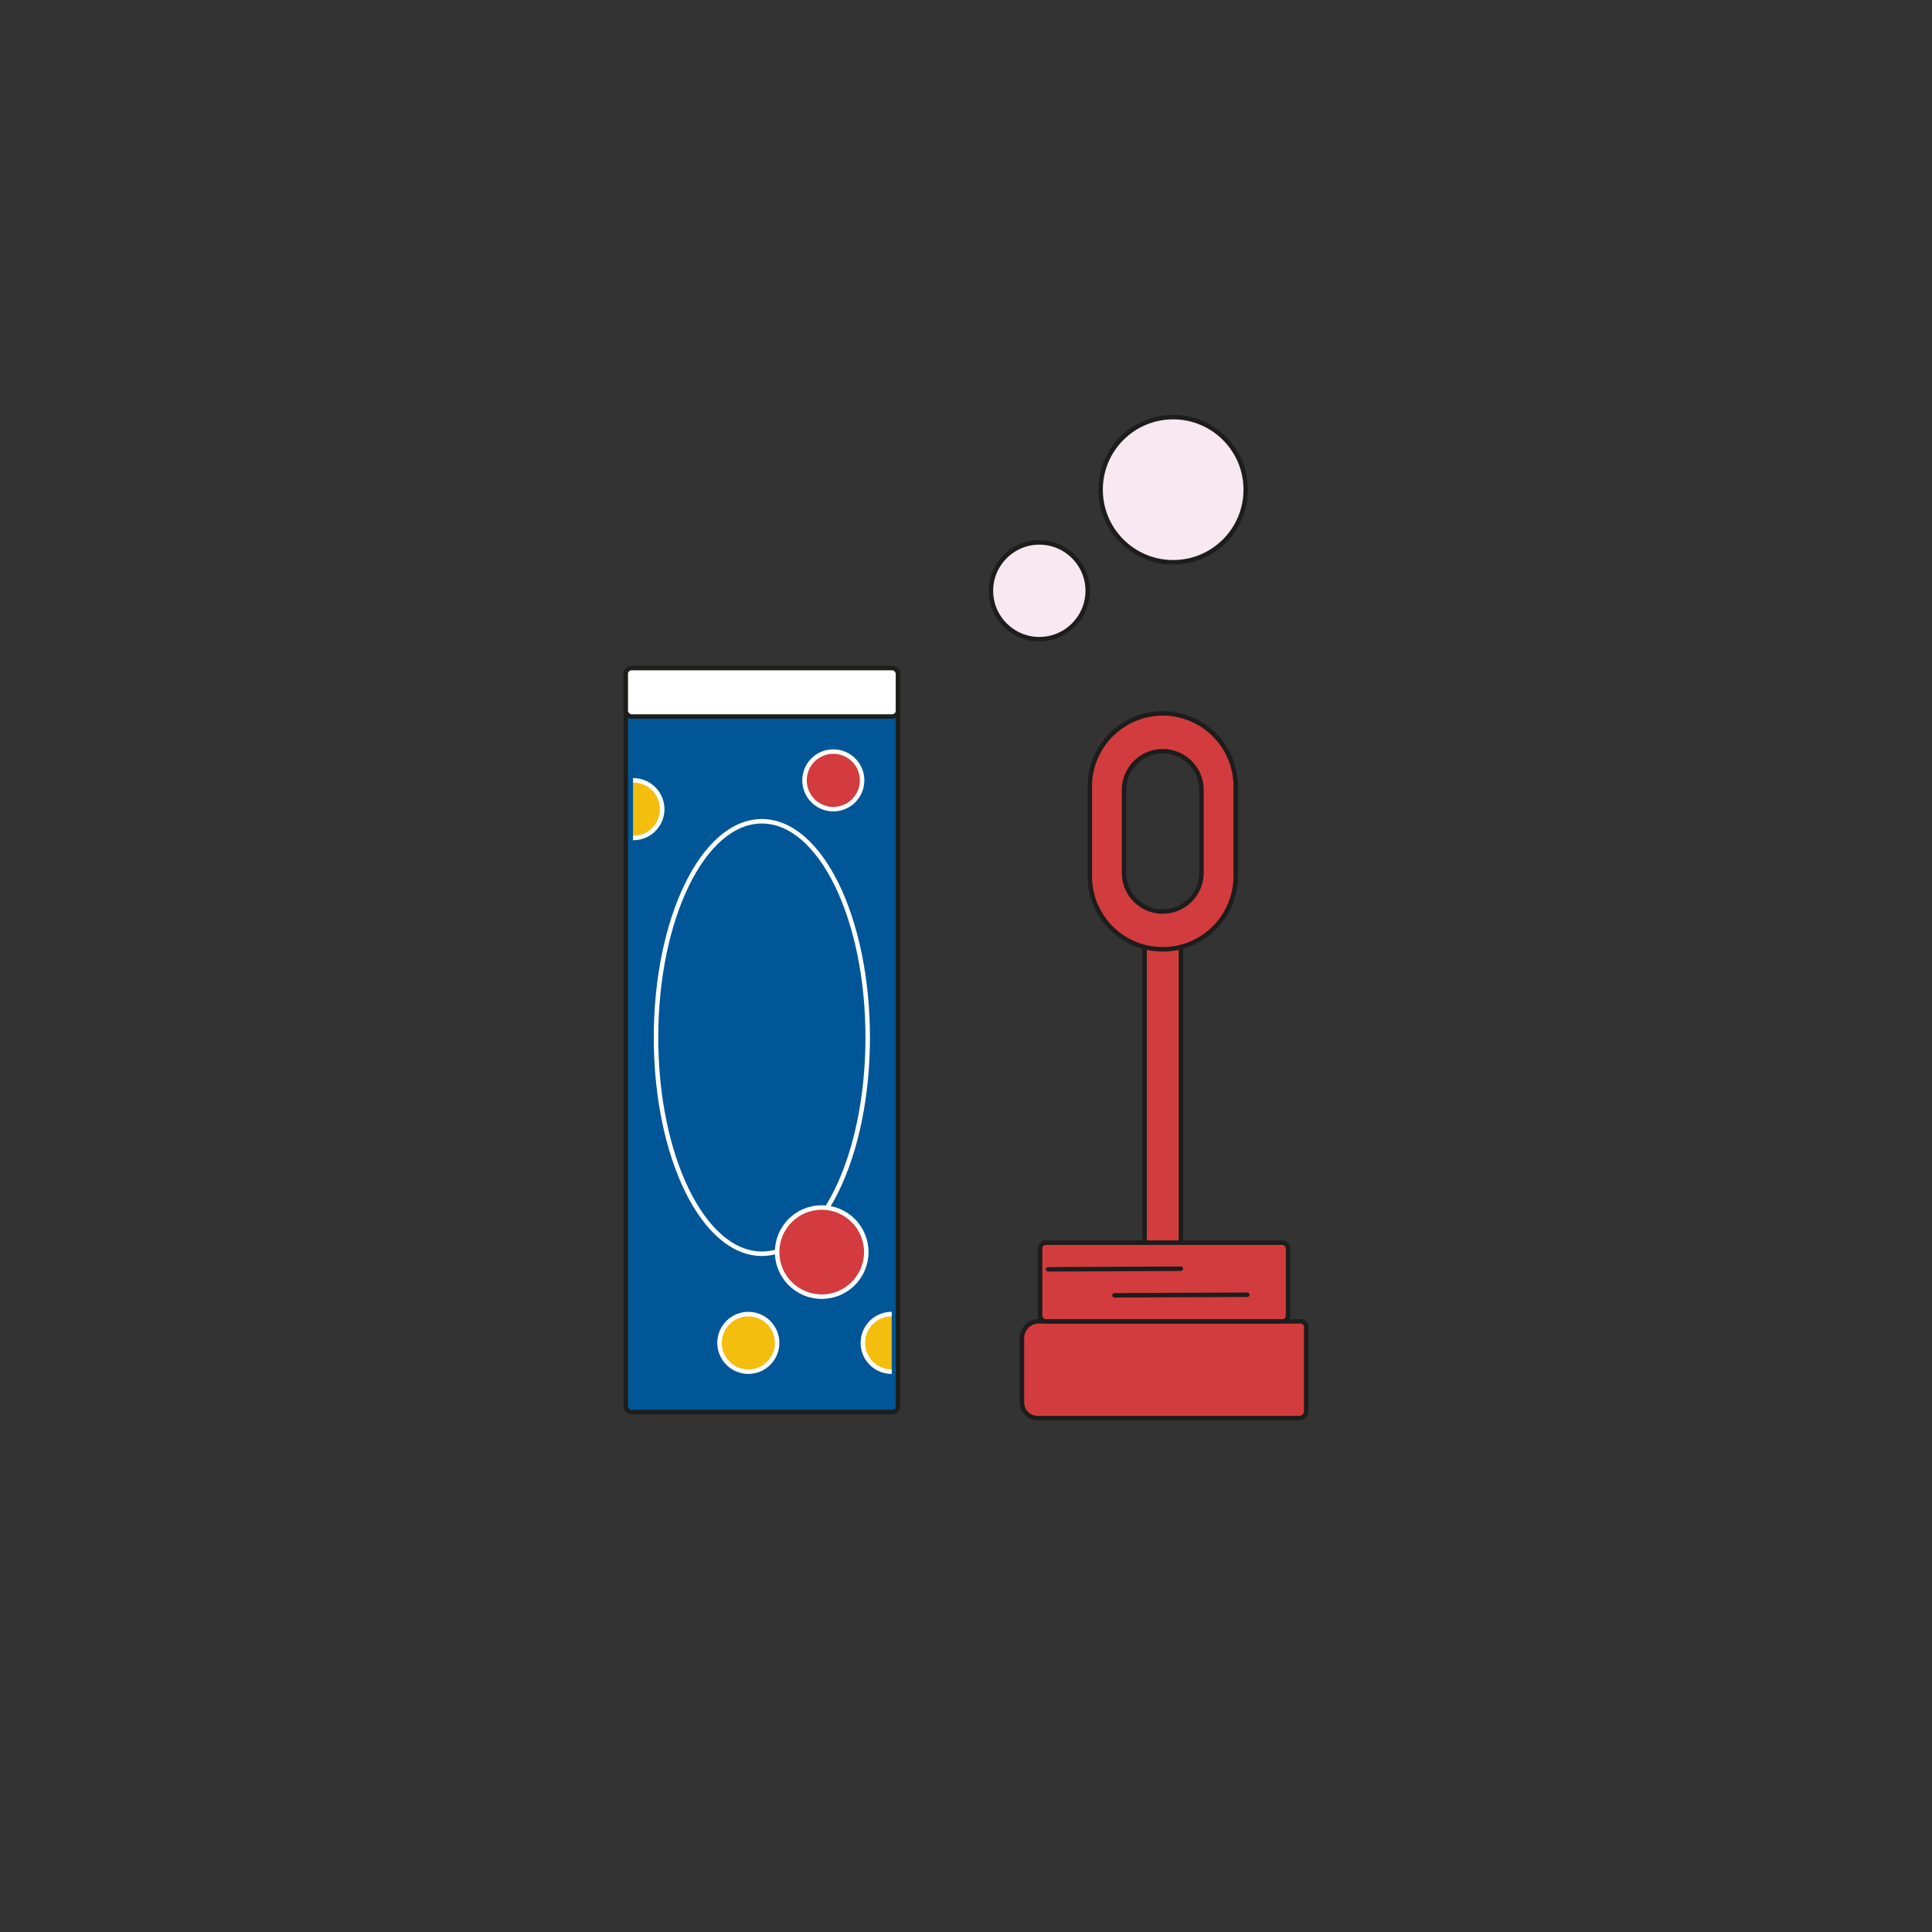 <svg id="Layout" xmlns="http://www.w3.org/2000/svg" viewBox="0 0 430.866 430.866"><rect x="0" y="0" width="430.866" height="430.866" fill="#333333" stroke="none"/><defs><style>.cls-1{fill:#d33c3e;}.cls-1,.cls-2,.cls-3,.cls-7{stroke:#1d1d1b;}.cls-1,.cls-2,.cls-3,.cls-4{stroke-linecap:round;stroke-linejoin:round;}.cls-2{fill:#005697;}.cls-3{fill:#fff;}.cls-4{fill:none;}.cls-4,.cls-5,.cls-6{stroke:#fff;}.cls-5{fill:#f4be0f;}.cls-5,.cls-6,.cls-7{stroke-miterlimit:10;}.cls-6{fill:#d33b3e;}.cls-7{fill:#f7e8f2;}</style></defs><rect class="cls-1" x="255.266" y="207.334" width="8.093" height="72.167" rx="1.254"/><path class="cls-1" d="M259.313,159.1A16.3,16.3,0,0,0,243.045,175.4v20.045a16.269,16.269,0,0,0,16.268,16.267,16.3,16.3,0,0,0,16.268-16.267V175.4A16.275,16.275,0,0,0,259.313,159.1Zm8.633,35.557a8.659,8.659,0,0,1-8.633,8.633,8.624,8.624,0,0,1-8.633-8.633v-18.48a8.633,8.633,0,0,1,17.266,0Z"/><path class="cls-1" d="M229.5,294.68H287.8a3.513,3.513,0,0,1,3.513,3.513v14.32a3.749,3.749,0,0,1-3.749,3.749h-58.4a1.251,1.251,0,0,1-1.251-1.251V296.273a1.593,1.593,0,0,1,1.593-1.593Z" transform="translate(519.22 610.943) rotate(180)"/><rect class="cls-1" x="231.957" y="277.144" width="55.305" height="17.536" rx="1.254"/><line class="cls-1" x1="233.738" y1="283.078" x2="263.36" y2="282.946"/><line class="cls-1" x1="248.549" y1="288.878" x2="278.171" y2="288.747"/><rect class="cls-2" x="139.557" y="148.998" width="60.701" height="165.916" rx="1.254"/><rect class="cls-3" x="139.557" y="148.998" width="60.701" height="10.791" rx="1.254"/><ellipse class="cls-4" cx="169.907" cy="231.379" rx="23.606" ry="48.224"/><path class="cls-5" d="M198.857,305.906a6.423,6.423,0,0,1,0-12.846"/><path class="cls-5" d="M141.175,174.034a6.424,6.424,0,1,1,0,12.847"/><circle class="cls-6" cx="185.842" cy="174.034" r="6.423"/><circle class="cls-5" cx="166.89" cy="299.483" r="6.423"/><circle class="cls-6" cx="183.254" cy="279.234" r="9.942"/><circle class="cls-7" cx="261.633" cy="109.21" r="16.187"/><circle class="cls-7" cx="231.785" cy="131.757" r="10.791"/></svg>